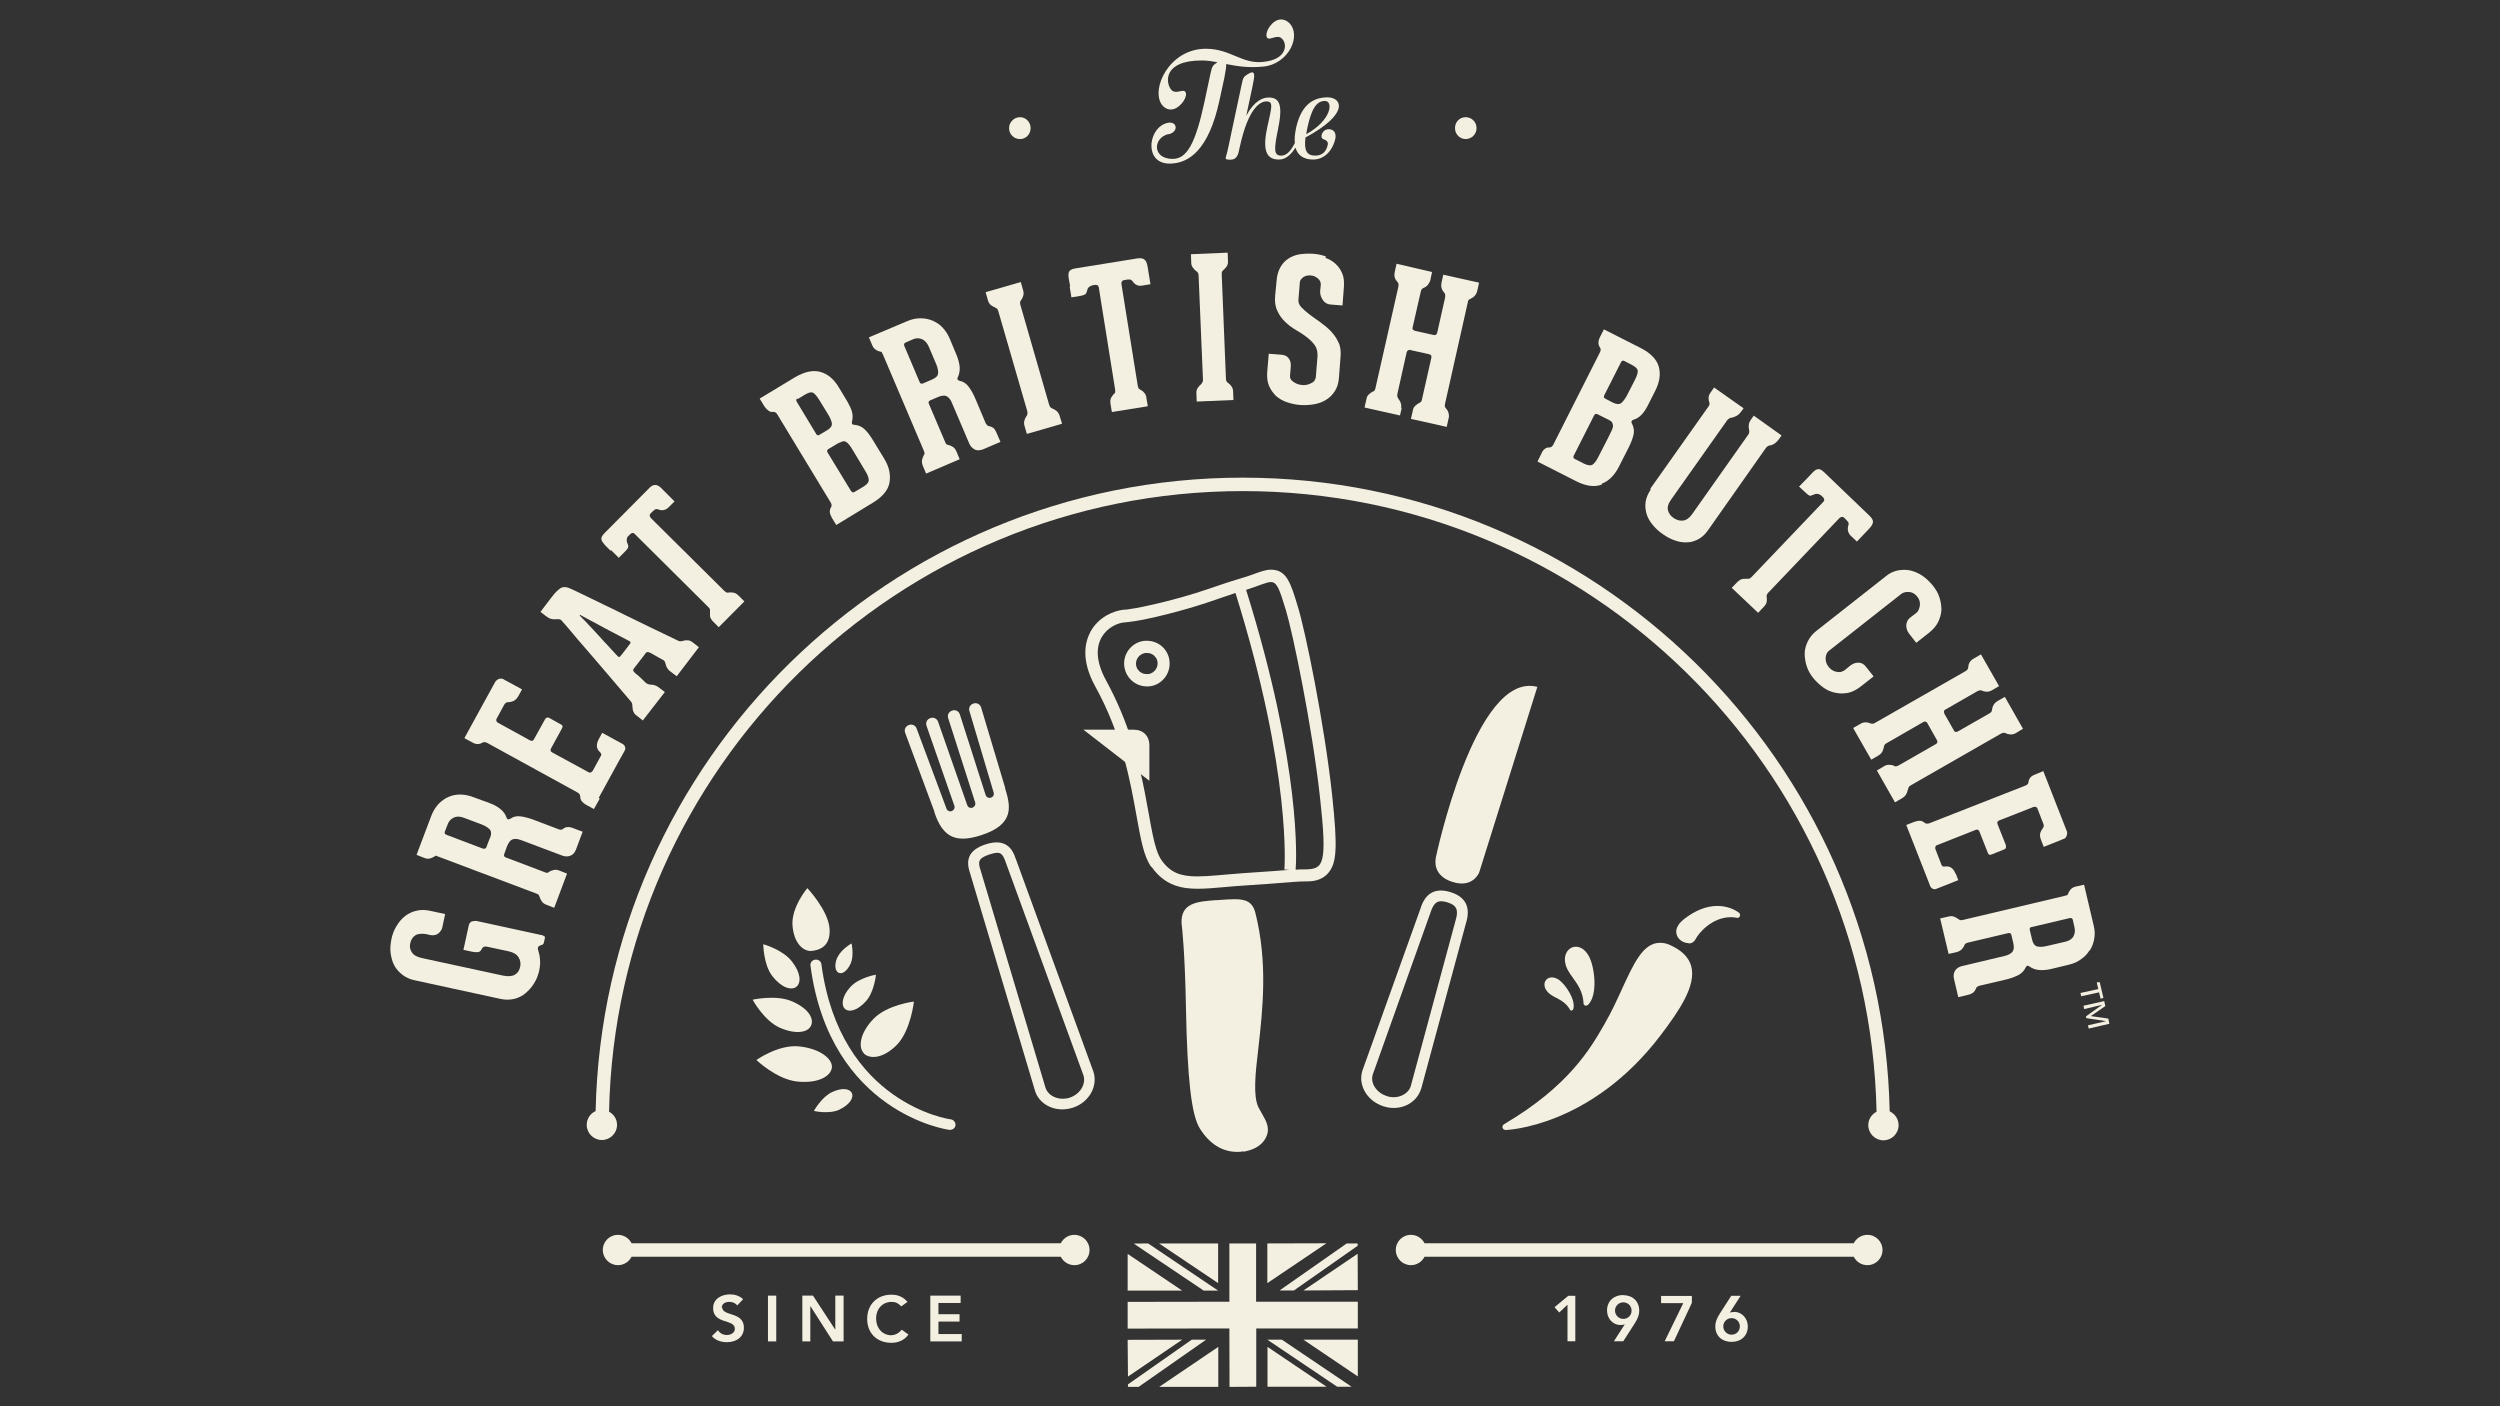 <svg id="a" xmlns="http://www.w3.org/2000/svg" width="160" height="90" viewBox="0 0 160 90"><rect x="0" y="0" width="160" height="90" fill="#333333" stroke="none"/><rect width="160" height="90" fill="none"/><path d="M72.55 46.7h-3.21l4.22 3.27v-2.26c0-.62-.4-1.01-1.01-1.01" fill="#f4f0e1"/><g><path d="M34.77 59.87l-4.23-.92c-.11-.02-.23-.01-.34.02-.11.05-.17.13-.2.26l-.34 1.56.46.1c.23.05.39.06.5.04.1-.02.17-.1.22-.21.06-.12.17-.17.34-.13l1.36.29c.32.07.54.2.65.39.11.18.15.39.1.61-.05.23-.16.4-.34.5-.17.11-.43.12-.75.06l-5.18-1.12c-.32-.07-.54-.18-.66-.37-.12-.17-.16-.38-.1-.6.05-.23.17-.4.34-.5.18-.1.44-.12.76-.05l.15.04c.24.05.43.0.56-.11.13-.12.22-.26.24-.39l.18-.84-.97-.21c-.32-.07-.6-.07-.88.0-.27.06-.51.18-.73.35-.21.17-.39.38-.54.64-.15.24-.26.53-.32.83s-.09.6-.05.89.11.55.23.78.31.44.53.61.49.29.79.35l5.48 1.19c.31.07.6.06.88.0.28-.07.53-.2.73-.37s.39-.38.55-.64c.15-.24.26-.53.32-.81.05-.24.07-.48.05-.68-.01-.21-.05-.4-.11-.59-.02-.07-.04-.15-.02-.21s.1-.12.26-.16c.02.0.04-.01.06-.04s.05-.05.05-.07l.07-.31c.02-.09-.01-.15-.11-.16" fill="#f4f0e1"/><path d="M31.35 53.64l-.23.6s-.04.06-.07.07-.09.01-.15.0l-2.32-.88c-.11-.04-.15-.11-.11-.21l.18-.46c.07-.2.2-.34.38-.43s.39-.09.64.0l1.17.44c.23.09.4.2.51.32.1.12.11.31.01.55m4.93-.71c-.1.02-.17.05-.23.1-.04.04-.09.05-.12.07-.05.01-.11.0-.17-.02l-1.61-.61c-.29-.11-.56-.18-.82-.22s-.49.01-.68.15c-.12.07-.2.05-.24-.07-.07-.21-.2-.39-.38-.54s-.39-.27-.65-.37l-1.09-.4c-.29-.11-.57-.17-.84-.17s-.54.05-.77.16c-.23.1-.45.26-.64.46-.18.21-.34.45-.45.75l-.94 2.49.5.2c.16.06.29.06.4.02s.21-.09.27-.13c.04-.04.06-.05.11-.02.04.01.09.04.16.06l6.26 2.36c.07.02.12.06.13.1.02.04.04.07.05.11.02.09.07.17.13.27s.16.17.29.22l.51.2.82-2.19-.51-.2c-.13-.05-.26-.06-.37-.02-.11.02-.21.07-.27.11-.04.04-.07.05-.11.06-.04.0-.1.0-.17-.04l-2.48-.94c-.11-.04-.15-.11-.11-.22l.18-.5c.1-.24.21-.39.35-.44.15-.05.33-.04.56.05l2.63.99c.17.06.34.07.5.01.16-.05.28-.18.37-.39l.43-1.15-.64-.24c-.13-.05-.24-.07-.34-.05" fill="#f4f0e1"/><path d="M38.32 51.06l1.27-2.32.38-.68c.05-.09.06-.16.04-.24s-.07-.15-.15-.2l-1.32-.72-.21.39c-.1.17-.13.33-.13.46s.07.27.21.4c.07.07.1.15.05.22l-.53.97s-.05.06-.1.09-.1.01-.15.0l-2.35-1.28c-.1-.06-.12-.13-.07-.24l.71-1.3c.06-.11.04-.2-.06-.24l-.77-.43s-.11-.04-.16.0c-.05.02-.09.06-.1.1l-.71 1.28c-.06.1-.13.12-.24.07l-2.09-1.15s-.06-.05-.07-.1c-.02-.05-.01-.09.0-.12l.5-.92c.07-.11.15-.17.26-.16.09.0.2-.02.32-.07s.22-.15.32-.31l.24-.44-1.25-.68s-.13-.02-.24.01c-.1.05-.17.11-.22.18l-1.98 3.61.48.26c.15.09.27.12.37.12s.18-.02.26-.07c.11-.07.22-.07.34-.01l5.81 3.19s.1.06.12.12c.02.06.04.1.04.15.0.1.02.18.09.27s.17.18.34.27l.44.24.37-.66-.04-.05z" fill="#f4f0e1"/><path d="M37.12 39.34s.05.04.15.09c.09.05.22.12.37.2s.32.17.51.27c.18.1.38.21.57.31l1.56.82c.09.04.1.11.02.2l-.28.37-.26.33c-.05.07-.1.11-.12.12-.02.0-.06.0-.1-.05-.02-.01-.1-.1-.22-.23-.13-.13-.28-.31-.46-.5s-.38-.4-.57-.62c-.21-.22-.39-.43-.57-.61-.17-.2-.32-.34-.44-.46-.11-.12-.17-.18-.18-.18h.01v-.02zm-1.83.27c.09.02.17.04.24.02h.2c.06.0.11.0.17.05l.05.04s.07.09.21.24c.13.16.31.35.51.6s.45.53.71.83c.27.32.54.62.81.94l2.21 2.59c.05.07.07.13.07.21s.01.15.02.22c0 .07.02.15.06.22.04.09.1.16.2.23l.39.31 1.41-1.82-.37-.28c-.11-.09-.2-.13-.27-.15s-.13-.04-.2-.04-.11.0-.17-.02c-.05.0-.12-.04-.2-.09-.11-.11-.22-.22-.32-.31-.09-.09-.17-.16-.26-.23-.09-.07-.15-.12-.17-.16-.06-.05-.07-.1-.07-.13s.04-.09.09-.15l.65-.84.06-.09s.07-.07.12-.07.12.02.2.06.18.1.32.18c.13.07.29.17.5.28.06.04.1.1.11.15s.04.11.05.17.04.12.09.2c.04.07.11.15.23.23l.37.28 1.42-1.86-.4-.31c-.11-.09-.22-.13-.34-.13-.11.0-.21.0-.28.04-.05.01-.1.02-.15.02s-.11.0-.17-.04c-1.26-.61-2.4-1.15-3.39-1.64-.42-.21-.84-.42-1.25-.61-.42-.2-.78-.38-1.11-.54s-.6-.29-.81-.39-.34-.16-.37-.17c-.15-.06-.28-.09-.39-.07-.11.0-.23.07-.37.2-.13.11-.28.28-.45.51-.17.22-.39.51-.66.87l.35.27c.13.1.24.16.34.18" fill="#f4f0e1"/><path d="M39.11 35.21l.49.49.4-.4c.15-.15.22-.26.21-.33.0-.07-.04-.17-.09-.29-.02-.07-.01-.15.0-.22.02-.07.05-.12.07-.13l.16-.16s.07-.05.12-.06c.05.0.1.0.15.06l4.72 4.69s.1.11.1.15v.43c.02.11.09.22.18.32l.38.38 1.64-1.65-.38-.38c-.1-.1-.21-.16-.32-.18s-.21-.02-.29-.01c-.05.01-.09.02-.13.0-.04.0-.09-.04-.16-.1l-4.71-4.67s-.07-.1-.07-.15.01-.1.05-.13l.17-.17s.07-.06.12-.09c.05-.04.13-.04.22.0.24.09.46.04.64-.13l.39-.39-.44-.44-.39-.39c-.15-.16-.29-.23-.42-.22-.12.0-.26.07-.39.22l-2.84 2.86c-.16.16-.22.29-.2.4s.11.23.24.38l.34.34h.02z" fill="#f4f0e1"/><path d="M51.05 25.54l.48-.29c.22-.13.39-.17.5-.12.11.06.24.21.4.46l.55.9c.15.24.24.45.26.61.02.16-.09.31-.31.44l-.49.29c-.07.05-.15.04-.2-.05l-1.25-2.07c-.05-.09-.04-.16.04-.21m2.69 2.84c.11-.06.21-.1.29-.1s.15.04.22.1c.06.06.13.13.2.23s.13.22.21.34l.73 1.22c.16.26.23.45.23.59.0.15-.11.28-.33.42l-.59.35c-.09.05-.16.02-.23-.09l-1.48-2.43c-.06-.1-.04-.18.06-.24l.67-.4h.01zm-4.53-2.05c.1.06.18.09.28.07.11-.01.2.04.27.15l3.43 5.66c.07.12.07.23.0.33-.05.09-.07.17-.06.27.0.1.05.22.13.37l.28.46 2.35-1.43c.62-.38.98-.81 1.06-1.3s-.02-1-.35-1.53l-.75-1.23c-.16-.26-.33-.48-.5-.64-.18-.17-.39-.26-.64-.28-.07.0-.13-.02-.16-.06-.02-.05-.02-.1.0-.16.05-.2.05-.4.0-.6s-.16-.42-.28-.64l-.56-.93c-.32-.54-.72-.87-1.19-1-.48-.13-1.01-.01-1.63.35l-2.25 1.36.26.43c.1.16.2.27.28.32" fill="#f4f0e1"/><path d="M57.96 21.92l.46-.2c.2-.09.38-.09.57-.02.18.07.33.22.44.46l.49 1.15c.1.23.13.43.12.59-.02.16-.15.29-.39.39l-.6.26s-.06.01-.1.0c-.04.0-.07-.05-.1-.11l-.97-2.29c-.05-.11-.02-.18.07-.22m-1.87.48c.11.05.21.09.28.1.05.0.07.01.09.06.01.04.04.09.07.15l2.62 6.16c.02.07.04.12.02.17.0.04-.02.07-.05.11-.04.07-.07.16-.1.28-.02.11.0.23.05.37l.21.5 2.15-.92-.21-.5c-.06-.13-.13-.23-.23-.29s-.18-.1-.27-.12c-.05.0-.09-.02-.12-.04-.04-.02-.07-.07-.1-.15l-1.04-2.44c-.05-.11-.02-.18.09-.23l.49-.21c.24-.1.43-.12.56-.05s.26.22.34.44l1.1 2.58c.07.17.18.29.34.38s.33.07.54.0l1.12-.48-.27-.62c-.06-.13-.12-.23-.2-.28-.07-.05-.16-.09-.23-.1-.05.0-.1-.02-.13-.05s-.07-.07-.11-.13l-.67-1.59c-.12-.28-.26-.54-.42-.75-.15-.21-.34-.34-.59-.39-.13-.04-.17-.11-.11-.23.1-.2.13-.42.12-.65-.02-.23-.09-.48-.18-.72l-.45-1.08c-.12-.28-.28-.53-.46-.72-.18-.2-.4-.34-.65-.45-.24-.1-.49-.15-.77-.15s-.56.06-.84.18l-2.46 1.04.21.5c.06.16.16.26.27.31" fill="#f4f0e1"/><path d="M63.43 19.53c.09.07.17.12.26.15.04.02.09.05.11.07.04.02.06.09.09.16l1.86 6.42v.02c.01.06.01.12.0.16.0.04-.02.07-.05.12-.05.06-.1.15-.13.26-.04.11-.04.23.0.37l.15.51 2.25-.65-.15-.5c-.04-.13-.11-.24-.2-.32-.09-.07-.18-.12-.26-.15-.05-.02-.09-.05-.12-.07-.02-.02-.06-.09-.09-.16L65.3 19.5c-.02-.09-.02-.13-.01-.17.0-.04.04-.09.06-.12.05-.06.1-.15.13-.26.04-.11.04-.23.0-.37l-.15-.53-2.25.65.15.53c.04.13.11.24.2.31" fill="#f4f0e1"/><path d="M68.46 18.35l.11.68.56-.09c.21-.04.33-.09.37-.15s.07-.16.1-.28c.02-.07.07-.12.13-.17l.15-.07.22-.04s.09.0.13.02.07.07.09.13l1.05 6.56c.01.09.0.15.0.18-.02.04-.04.07-.09.1-.06.06-.11.15-.17.24-.05.1-.06.22-.04.37l.09.54 2.3-.37-.09-.54c-.02-.15-.07-.26-.15-.33-.07-.09-.15-.15-.22-.18-.05-.02-.09-.05-.11-.07s-.05-.09-.07-.17l-1.05-6.54c0-.06.0-.12.04-.17s.07-.07.12-.07l.23-.04h.16c.06.0.12.05.17.12.15.21.34.31.59.27l.55-.09-.1-.61-.09-.55c-.04-.21-.1-.35-.21-.43-.1-.07-.24-.09-.45-.06l-3.97.64c-.22.04-.34.11-.39.21-.05.11-.05.26-.02.44l.09.49h-.02z" fill="#f4f0e1"/><path d="M76.86 24.6c-.06.05-.13.12-.2.22s-.1.21-.09.35l.02.53 2.35-.1-.02-.53c0-.15-.05-.26-.11-.35-.07-.09-.13-.16-.21-.21-.04-.04-.07-.06-.1-.1-.02-.04-.04-.1-.04-.17l-.27-6.67c0-.09.0-.15.02-.18.02-.04.05-.07.09-.11.06-.05.13-.12.2-.22s.1-.22.09-.35l-.02-.54-2.35.1.02.54c0 .15.05.26.12.34.07.09.13.16.21.21.04.02.07.06.1.1.02.04.04.1.04.17l.28 6.67v.02c0 .06-.01.12-.04.15-.01.04-.05.07-.07.11" fill="#f4f0e1"/><path d="M84.87 16.42c-.26-.1-.54-.16-.86-.18-.31-.02-.6.0-.87.04-.27.05-.5.15-.71.29-.21.13-.37.33-.5.56-.12.23-.21.51-.23.86l-.09.93c-.04.39.01.72.15.99.12.27.29.5.5.7s.44.37.68.51.48.29.68.45c.21.16.39.33.53.53s.18.43.17.71l-.11 1.36s-.04.12-.07.18c-.05.06-.11.12-.2.16-.09.05-.17.09-.28.11-.1.02-.21.04-.32.02-.22-.01-.4-.09-.56-.2s-.23-.23-.22-.37l.05-.62c.01-.2-.02-.37-.13-.51-.1-.15-.27-.23-.5-.24l-.78-.06-.1 1.2c-.02.32.01.6.12.86.1.24.26.45.44.64.2.17.43.31.7.4s.56.16.87.18c.32.02.61.0.89-.05s.54-.15.76-.29c.22-.13.4-.32.55-.55.15-.23.23-.5.26-.82l.11-1.45c.02-.33-.02-.64-.16-.89-.12-.26-.29-.49-.49-.7-.21-.21-.43-.39-.68-.57-.24-.17-.48-.33-.68-.49s-.38-.31-.51-.45-.2-.31-.18-.48l.09-1.11c0-.12.09-.23.22-.33.13-.09.29-.13.46-.11.17.0.32.07.46.18.15.11.21.26.2.43l-.04.39c-.01.21.05.39.17.57s.29.28.51.29l.75.06.09-1.19c.02-.32.0-.6-.1-.84s-.23-.45-.42-.62c-.18-.17-.4-.31-.67-.4" fill="#f4f0e1"/><path d="M89.66 26.14c.04-.13.02-.26-.02-.37-.05-.11-.1-.2-.15-.26-.02-.05-.05-.09-.06-.12.0-.04-.01-.1.0-.17l.6-2.69s.04-.09.09-.11.09-.04.13-.02l1.21.27c.12.02.17.1.15.21L91 25.59c-.01.06-.04.11-.06.13s-.06.05-.11.07c-.07.04-.16.09-.24.17-.09.07-.15.18-.17.32l-.12.53 2.29.51.12-.54c.04-.13.02-.26-.01-.37s-.09-.2-.15-.26c-.04-.04-.06-.09-.07-.12-.02-.04-.01-.1.0-.18l1.47-6.55v-.04s.06-.09.09-.1c.04-.01.06-.04.1-.05.22-.11.35-.27.4-.48h0l.12-.54-2.29-.51-.12.54c-.04.23.02.44.18.61.04.04.06.09.06.12.01.04.0.1.0.18l-.51 2.27s-.04.09-.07.12c-.04.02-.09.04-.15.02l-1.22-.27s-.07-.04-.11-.07c-.04-.04-.04-.09-.02-.16l.53-2.32c.02-.06.05-.11.07-.13s.06-.05.11-.07c.1-.04.2-.1.27-.2s.12-.18.15-.28h0l.11-.53h0l-2.27-.53-.12.54c-.05.24.0.44.17.61.04.05.06.09.07.12.01.04.0.1.0.18l-1.47 6.51c-.01.07-.04.12-.06.15-.02.04-.06.06-.11.07-.07.04-.16.09-.24.17-.09.07-.15.18-.17.32l-.12.53 2.27.51.12-.53-.02.04z" fill="#f4f0e1"/><path d="M100.74 29.12l1.28-2.53c.05-.11.13-.13.24-.07l.7.35c.12.06.2.12.23.2s.05.16.04.24c-.01.09-.05.18-.1.28-.06.11-.11.22-.18.37l-.65 1.27c-.13.26-.26.43-.38.51-.12.07-.29.05-.53-.06l-.61-.31c-.09-.05-.11-.12-.05-.24m1.93-3.81 1.09-2.15c.05-.09.11-.11.2-.07l.5.26c.23.12.35.24.37.37.0.12-.05.32-.18.57l-.48.94c-.13.26-.27.44-.39.55-.13.1-.31.09-.54-.02l-.5-.26c-.09-.05-.1-.11-.06-.18m-.16 5.63c.46-.18.83-.55 1.11-1.11l.65-1.28c.13-.27.23-.53.28-.77s.01-.46-.1-.68c-.04-.06-.05-.12-.02-.17.02-.05.06-.07.12-.09.2-.06.37-.17.51-.32.15-.16.27-.34.39-.57l.49-.97c.28-.56.35-1.06.22-1.54-.13-.46-.53-.87-1.16-1.19l-2.35-1.19-.23.45c-.09.16-.12.31-.12.42s.04.2.09.28c.07.09.07.18.01.31l-2.99 5.92c-.06.12-.15.18-.28.18-.1.0-.18.02-.26.09-.09.06-.16.16-.23.32l-.24.49 2.46 1.25c.65.33 1.2.4 1.66.22" fill="#f4f0e1"/><path d="M105.65 31.33c-.18.26-.29.53-.33.79s-.01.53.06.77c.07.24.21.48.39.7s.4.43.66.6c.26.18.51.32.77.4.27.1.53.13.78.12.26.0.5-.09.73-.21.23-.13.44-.32.62-.59l3.7-5.26s.1-.1.13-.11.07-.02.13-.04c.09.0.17-.04.28-.11.1-.07.2-.17.28-.28l.17-.24-1.78-1.27-.16.23c-.1.13-.15.26-.16.38-.01.12.0.22.02.29.01.05.02.11.01.16.0.05-.02.11-.07.17l-3.58 5.07c-.18.26-.38.39-.59.42-.21.02-.4-.04-.59-.16-.2-.13-.32-.31-.37-.5s.01-.43.21-.7l3.59-5.08s.1-.09.13-.11c.04-.01.09-.02.12-.04.09.0.18-.04.31-.1s.22-.15.31-.27l.17-.23-1.89-1.33-.2.29c-.1.12-.15.26-.15.37s.01.21.05.28c0 .04.01.09.01.12.0.05-.02.1-.07.16l-3.7 5.23-.02.06z" fill="#f4f0e1"/><path d="M115.88 31.71c.07.0.17-.04.29-.09.07-.02.15-.02.21.0.07.02.12.05.15.07l.16.15s.05.07.06.12c0 .05.0.1-.05.15l-4.6 4.82s-.11.1-.15.11h-.13c-.09.0-.18.0-.29.01-.11.02-.22.09-.32.18l-.38.39 1.69 1.6.37-.39c.1-.11.16-.21.18-.32.01-.11.01-.21.0-.29-.01-.05-.01-.09.0-.12.0-.04.04-.1.09-.16l4.57-4.79s.1-.07.16-.07c.05.0.1.01.13.05l.17.17s.06.07.1.12c.02.05.04.12.0.22-.07.24-.02.46.15.64l.4.38.43-.45.38-.4c.15-.16.22-.31.22-.42.0-.12-.09-.26-.23-.39l-2.91-2.79c-.16-.15-.29-.21-.4-.18-.11.02-.23.11-.37.26l-.33.35-.49.5.42.39c.16.15.27.22.34.21" fill="#f4f0e1"/><path d="M115.7 41.04c-.12.26-.2.51-.2.78s.04.54.13.82.24.54.44.78.42.44.65.6.49.27.76.32c.27.06.53.05.81.0.27-.06.53-.2.78-.39l.84-.66-.49-.62c-.13-.17-.29-.26-.48-.26s-.34.06-.5.17l-.39.32s-.13.07-.21.1c-.09.02-.17.02-.27.0-.1-.01-.2-.05-.29-.1-.09-.05-.17-.12-.24-.21-.15-.18-.21-.38-.2-.59.02-.21.09-.35.2-.44l4.63-3.64c.12-.1.29-.15.5-.13.21.0.38.11.53.29s.2.38.17.59c-.04.21-.11.37-.23.46l-.38.29c-.16.12-.24.28-.26.48.0.2.05.38.18.55l.46.59.84-.66c.24-.2.44-.42.56-.67s.2-.51.21-.78c0-.27-.04-.54-.13-.81s-.24-.53-.44-.77-.42-.45-.66-.61-.5-.27-.76-.33c-.27-.06-.54-.05-.81.0-.27.06-.54.18-.78.39l-4.4 3.46c-.26.2-.44.42-.56.67" fill="#f4f0e1"/><path d="M122.12 50.51s.01-.1.04-.13c.01-.04.06-.07.13-.12l5.83-3.34h.04s.09-.04.12-.02c.04.0.07.02.11.04.23.09.44.09.62-.02h0l.46-.28-1.16-2.04-.49.28c-.2.13-.31.32-.33.54.0.05-.02.1-.04.13-.02.04-.06.07-.13.11l-2.03 1.16s-.1.04-.13.02c-.05.0-.09-.04-.11-.09l-.62-1.09s-.02-.09-.02-.13.04-.1.1-.12l2.07-1.19s.11-.04.15-.04.07.0.12.02c.1.05.21.07.32.07.12.0.22-.04.31-.09h0l.46-.27h0l-1.16-2.03-.48.28c-.21.12-.32.31-.33.54.0.05-.02.1-.04.13-.02.04-.06.07-.13.12l-5.79 3.31c-.06.04-.12.06-.16.06s-.09.0-.13-.02c-.09-.04-.17-.06-.29-.07-.11.0-.23.01-.35.09l-.48.27 1.16 2.03.46-.27c.12-.07.21-.16.26-.27s.07-.2.09-.28c0-.05.02-.09.04-.12.02-.04.06-.07.12-.11l2.38-1.37s.09-.04.13-.01c.05.01.09.05.11.09l.61 1.08c.06.11.04.2-.06.26L121.49 49s-.11.05-.15.05-.09-.01-.13-.04c-.07-.04-.17-.06-.28-.06-.11-.01-.23.01-.35.09l-.46.27 1.16 2.04.46-.27c.12-.07.21-.16.26-.26.05-.1.09-.2.1-.28" fill="#f4f0e1"/><path d="M125.17 55.95c-.07-.18-.16-.32-.27-.4-.11-.09-.26-.12-.44-.09-.11.01-.17-.02-.2-.1l-.4-1.03s-.01-.09.0-.13.05-.09.11-.11l2.48-.98c.11-.04.18.0.23.1l.54 1.37c.05.12.12.16.23.11l.82-.33c.06-.02.1-.06.11-.11v-.15l-.54-1.36c-.04-.11.0-.18.1-.23l2.22-.87s.09-.01.13.0.07.05.1.09l.38.98c.05.12.04.22-.04.31-.05.07-.11.16-.15.29-.04.12-.02.27.04.43l.18.46 1.32-.53c.06-.02.11-.09.15-.2s.04-.21.0-.29l-1.5-3.83-.5.21c-.16.06-.27.12-.33.21-.06.07-.1.16-.11.24.0.13-.07.22-.21.27l-6.17 2.42s-.11.02-.17.01c-.06-.01-.1-.04-.13-.07-.07-.06-.16-.1-.27-.11-.11.0-.24.02-.42.09l-.46.18.28.71.97 2.47.28.72c.04.09.09.15.17.18.07.04.16.04.24.0l1.39-.55-.16-.42v.02z" fill="#f4f0e1"/><path d="M132.71 59.92c-.1.17-.27.29-.53.35l-1.21.28c-.24.06-.45.06-.6.02-.16-.05-.27-.2-.32-.45l-.15-.62s0-.06.01-.1.06-.06.12-.07l2.42-.57c.11-.02.18.0.21.11l.11.49c.05.21.02.39-.07.57m1.06.88c.13-.22.23-.46.27-.73.05-.28.04-.56-.04-.87l-.61-2.59-.53.12c-.16.04-.28.11-.35.21s-.12.18-.15.26c0 .05-.04.07-.07.09-.05.0-.1.02-.16.04l-6.51 1.54c-.07.01-.13.02-.17.0-.04-.01-.07-.04-.11-.06-.06-.05-.15-.1-.26-.15-.11-.04-.23-.05-.37-.01l-.53.12.54 2.27.53-.12c.13-.04.24-.1.32-.18.07-.09.13-.17.16-.24.01-.05.04-.09.06-.11.02-.02.09-.05.16-.07l2.58-.61c.12-.02.18.01.21.12l.12.51c.06.26.04.44-.05.56-.1.12-.26.21-.5.27l-2.73.65c-.18.04-.33.13-.43.27s-.13.31-.09.53l.28 1.19.66-.16c.15-.04.24-.09.31-.15.07-.06.11-.13.15-.21.01-.05.04-.09.06-.12.04-.04.09-.06.16-.09l1.67-.39c.31-.07.57-.17.81-.28.23-.12.39-.28.49-.5.06-.12.13-.15.24-.07.18.13.38.21.62.23.23.02.48.0.75-.06l1.12-.27c.31-.07.57-.18.79-.34.22-.15.42-.34.55-.56" fill="#f4f0e1"/><path d="M83.66 8.23c.26-1.22.57-1.77 1.14-1.77.53.0.45 1.21-1.2 2.13.01-.11.04-.22.06-.35M82 9.96c-.48.0-.48-.38-.2-1.72v-.02c.35-1.65.0-1.98-.61-1.98-.37.0-.93.22-1.43 1.17l.4-1.88c.15-.71.22-1.11-.31-.78-.26.17-.29.21-.38.64l-.87 4.09c-.12.6-.27.71-.02.73.34.04.62-.01.72-.6.0-.02.02-.1.04-.18.0.0.0-.02.01-.04.53-2.44 1.28-2.9 1.7-2.9.48.0.33.38.04 1.72v.02c-.35 1.64.13 1.98.76 1.98.32.0.68-.16 1.06-.76.16.55.6.76 1.12.76.83.0 1.3-.71 1.43-1.33.06-.27-.02-.61-.42-.61-.44.0-.6.56-.34.64.21.06.31.2.28.34-.1.49-.39.71-.81.71-.55.0-.72-.35-.62-1.16 2.87-1.55 2.31-2.57 1.42-2.57-1.16.0-1.76.75-2.03 2-.07.37-.1.66-.07.92-.32.65-.62.81-.87.81" fill="#f4f0e1"/><path d="M74.8 8.59c.71-.16.53-1.01-.28-.66-1.06.45-1.26 2.54.33 2.54 1.26.0 2.51-.9 3.19-4.02l.32-1.48c.07-.37.12-.66.12-.87.67.13 1.41.26 2.38.16 1.63-.17 2.46-2 1.64-2.8-.26-.24-.67-.35-1.08.05-.46.46-.5 1.09-.07.94.4-.12.55-.13.71.04.35.35.29 1.32-1.2 1.47-1.37.16-2.1-.84-3.69-.84-2.35.0-3.56 2.62-2.79 3.61.23.28.64.43 1.08.06.51-.43.6-1.05.18-.97-.42.1-.55.07-.7-.1-.32-.4-.55-1.85 1.98-1.85.34.0.66.05 1 .11-.31.2-.35.26-.46.78l-.37 1.74c-.59 2.75-1.15 3.67-2.04 3.67-1.33.0-1.26-1.36-.27-1.59" fill="#f4f0e1"/><path d="M93.8 8.9c.38.0.7-.31.7-.7s-.31-.7-.7-.7-.68.31-.68.7.31.7.68.7" fill="#f4f0e1"/><path d="M65.28 8.9c.38.0.68-.31.68-.7s-.31-.7-.68-.7-.7.31-.7.7.31.7.7.7" fill="#f4f0e1"/><path d="M120.94 71.13c-.48-22.44-18.86-40.56-41.41-40.56S38.6 48.68 38.12 71.11c-.34.15-.57.49-.57.88.0.54.44.97.97.97s.97-.43.97-.97c0-.37-.21-.68-.51-.84.45-21.98 18.47-39.72 40.56-39.72s40.09 17.74 40.56 39.72c-.31.16-.53.48-.53.86.0.54.44.97.97.97s.97-.43.97-.97c0-.39-.23-.72-.56-.88" fill="#f4f0e1"/><path d="M71.97 39.84s.09-.01.13-.02l.18-.02c.44-.05 1.14-.17 2.41-.49 2.18-.55 3.36-1.03 4.38-1.36 3.61 11.55 3.14 17.64 3.13 17.7l.34.02c-.56.04-1.37.11-2.93.21-1.25.09-2.21.21-2.98.21-1.04.0-1.72-.22-2.3-1.05-.99-1.43-.65-6.2-3.54-11.49-1.38-2.52.24-3.64 1.19-3.72m9.35-2.58c.4.0.55.43.97 1.81.44 1.45 1.67 7.37 2.18 11.97.48 4.33.21 4.58-.9 4.61-.22.0-.43.0-.66.02.05-.56.38-6.55-3.17-17.91.83-.26 1.3-.5 1.59-.5m-7.63 18.24c.86 1.22 1.97 1.39 2.95 1.39.51.0 1.09-.05 1.76-.11.39-.04.81-.07 1.27-.1 1.12-.07 1.86-.13 2.38-.17.75-.06 1.08-.09 1.5-.09.34.0.98-.01 1.43-.53.56-.64.61-1.65.26-4.96-.5-4.63-1.72-10.55-2.2-12.1-.46-1.53-.72-2.36-1.72-2.36-.32.0-.62.11-1.04.26-.27.1-.61.22-1.04.34-.42.12-.82.26-1.3.42-.84.29-1.88.65-3.45 1.04-.98.24-1.74.4-2.32.48l-.18.02h-.09c-.67.07-1.63.48-2.14 1.43-.35.67-.6 1.81.31 3.47 1.74 3.15 2.26 6.14 2.65 8.31.27 1.48.45 2.55.93 3.24" fill="#f4f0e1"/><path d="M73.49 43.14h-.1s-.06.0-.1-.01c-.04.0-.07.0-.11-.02-.05-.01-.1-.04-.13-.06-.02-.01-.06-.02-.09-.05-.05-.04-.07-.07-.11-.12-.01-.02-.04-.04-.05-.06-.05-.07-.07-.16-.09-.24-.06-.38.21-.73.59-.79h.11s.06.01.1.01.07.0.1.02c.05.01.1.04.13.06.02.01.06.02.09.05.05.04.07.07.11.12.01.02.04.04.05.06.05.07.07.16.09.24.06.38-.21.73-.57.79m1.33-.9c-.11-.72-.72-1.23-1.44-1.23-.07.0-.15.0-.22.01-.79.12-1.34.87-1.22 1.66.11.72.72 1.25 1.44 1.25.07.0.15.0.22-.01.79-.12 1.34-.87 1.22-1.66" fill="#f4f0e1"/><path d="M79.57 73.71c.1-.01.18-.04.28-.06.9-.23 1.17-.77 1.26-1.08.13-.48-.11-.88-.33-1.27-.07-.13-.16-.28-.24-.43-.35-.73-.2-2.16.0-3.83.27-2.42.61-5.44-.2-8.63-.18-.71-.64-.86-1.32-.86-.28.0-.65.02-1.12.06h-.09c-1.16.09-2.25.16-2.19 1.48.04.31.22 1.99.28 5.39.09 4.58.35 6.91.9 7.76.61.97 1.43 1.48 2.37 1.48.13.0.26.0.4-.04" fill="#f4f0e1"/><path d="M52.16 61.42c-.18.02-.32.2-.29.38 1.25 9.44 8.81 10.51 8.89 10.51h.05c.17.0.32-.12.34-.29.02-.18-.11-.35-.29-.38-.07.0-7.11-1-8.29-9.93-.02-.18-.2-.32-.38-.29" fill="#f4f0e1"/><path d="M53.24 68.33c.06-.56-.76-1.22-2.09-1.36s-2.74.87-2.74.87 1.3 1.25 2.63 1.38 2.14-.34 2.2-.9" fill="#f4f0e1"/><path d="M49.92 65.78c1.04.45 1.81.29 1.99-.15.2-.44-.17-1.09-1.21-1.54-1.03-.45-2.53-.11-2.53-.11s.71 1.34 1.75 1.8" fill="#f4f0e1"/><path d="M48.85 60.42s0 1.28.57 2.04c.59.76 1.22.94 1.54.7s.31-.88-.28-1.63c-.59-.76-1.83-1.1-1.83-1.1" fill="#f4f0e1"/><path d="M50.72 59.23c.09 1.17.71 1.66 1.2 1.63.5-.04 1.26-.27 1.17-1.44s-1.42-2.58-1.42-2.58-1.04 1.22-.95 2.4" fill="#f4f0e1"/><path d="M54.08 64.57c.26.23.78.12 1.33-.48.55-.6.65-1.71.65-1.71s-1.08.18-1.63.78c-.55.6-.61 1.17-.35 1.41" fill="#f4f0e1"/><path d="M53.73 71.01c.67-.32.92-.77.79-1.05s-.61-.38-1.28-.06-1.15 1.2-1.15 1.2.97.23 1.65-.09" fill="#f4f0e1"/><path d="M53.59 61.26c-.22.53-.13.9.09 1 .22.1.54-.1.77-.61.22-.53.05-1.27.05-1.27s-.67.37-.89.88" fill="#f4f0e1"/><path d="M55.28 67.42c.39.37 1.23.35 2.13-.56.88-.92 1.08-2.76 1.08-2.76s-1.71.2-2.59 1.11c-.88.92-.99 1.83-.6 2.21" fill="#f4f0e1"/><path d="M96.16 72.16c.02.1.11.16.21.16h0s5.44-.16 9.93-6.09c1.16-1.54 2.27-3.14 1.94-4.39-.16-.59-.64-1.05-1.41-1.38-.2-.09-.4-.12-.59-.12-1.08.0-1.67 1.3-2.43 2.95-.33.72-.67 1.47-1.09 2.19l-.06.11c-.9 1.56-2.27 3.92-6.4 6.36-.09.05-.12.15-.1.24" fill="#f4f0e1"/><path d="M108.07 60.38h0c.21.0.35-.1.44-.26.18-.38 1.05-1.42 2.26-1.42.13.0.27.01.4.04.07.01.15-.02.18-.1s.01-.16-.04-.21c-.02-.02-.54-.45-1.39-.45-.7.0-1.42.28-2.14.84-.56.44-.54.83-.46 1.03.11.33.46.51.75.51" fill="#f4f0e1"/><path d="M101.34 64.21c0 .06.05.12.11.15h.06s.09-.01.12-.05c.66-.62.43-2.47.04-3.15-.29-.5-.64-.57-.82-.57-.2.0-.38.09-.5.24-.17.2-.23.48-.18.77.06.38.28.68.51 1 .31.43.62.88.67 1.6" fill="#f4f0e1"/><path d="M99.76 62.7c-.35-.23-.72-.18-.86.09-.1.18-.06.43.09.62.15.21.37.33.61.45.32.17.64.34.88.76.02.04.06.06.1.06h0s.09-.04.1-.07c.21-.57-.48-1.61-.92-1.91" fill="#f4f0e1"/><polygon points="83.42 82.59 86.9 82.57 86.89 80.24 83.42 82.59" fill="#f4f0e1"/><polygon points="81.11 79.58 81.11 82.12 84.89 79.57 81.11 79.58" fill="#f4f0e1"/><polygon points="77.96 79.58 74.18 79.58 77.96 82.12 77.96 79.58" fill="#f4f0e1"/><polygon points="83.42 85.74 86.9 88.09 86.9 85.74 83.42 85.74" fill="#f4f0e1"/><polygon points="72.17 80.25 72.17 82.6 75.66 82.6 72.17 80.25" fill="#f4f0e1"/><polygon points="72.17 85.75 72.19 88.1 75.66 85.74 72.17 85.75" fill="#f4f0e1"/><polygon points="74.19 88.76 77.97 88.76 77.97 86.2 74.19 88.76" fill="#f4f0e1"/><polygon points="81.12 88.75 84.9 88.75 81.12 86.2 81.12 88.75" fill="#f4f0e1"/><polygon points="78.68 79.58 78.68 83.31 72.17 83.32 72.17 85.03 78.68 85.02 78.69 88.76 80.4 88.75 80.4 85.02 86.9 85.02 86.9 83.31 80.39 83.31 80.39 79.58 78.68 79.58" fill="#f4f0e1"/><polygon points="72.56 79.59 77.04 82.6 77.96 82.6 73.48 79.58 72.56 79.59" fill="#f4f0e1"/><polygon points="81.11 85.74 85.58 88.75 86.5 88.75 82.04 85.74 81.11 85.74" fill="#f4f0e1"/><polygon points="81.89 82.59 82.81 82.59 86.89 79.73 86.89 79.58 86.19 79.58 81.89 82.59" fill="#f4f0e1"/><polygon points="76.27 85.74 72.19 88.6 72.19 88.76 72.87 88.76 77.19 85.74 76.27 85.74" fill="#f4f0e1"/><path d="M46.19 83.7c0-.27.24-.38.48-.38.21.0.4.07.51.23l.38-.4c-.23-.22-.54-.31-.84-.31-.54.0-1.08.28-1.08.88.0 1.05 1.39.68 1.39 1.32.0.27-.27.4-.51.4s-.45-.11-.57-.31l-.39.38c.24.28.6.39.97.39.57.0 1.08-.31 1.08-.93.0-1.04-1.39-.71-1.39-1.3" fill="#f4f0e1"/><rect x="49.15" y="82.92" width=".53" height="2.93" fill="#f4f0e1"/><polygon points="53.46 85.09 53.46 85.1 53.45 85.09 52.03 82.92 51.35 82.92 51.35 85.85 51.86 85.85 51.86 83.6 51.87 83.6 53.31 85.85 53.99 85.85 53.99 82.92 53.46 82.92 53.46 85.09" fill="#f4f0e1"/><path d="M57.07 85.46c-.6.0-1-.46-1-1.09.0-.59.4-1.05 1-1.05.21.0.4.06.61.29l.4-.29c-.29-.33-.62-.46-1.03-.46-.9.0-1.55.61-1.55 1.55s.65 1.53 1.55 1.53c.43.0.83-.16 1.09-.53l-.43-.31c-.2.24-.43.35-.66.35" fill="#f4f0e1"/><polygon points="60.06 84.58 61.41 84.58 61.41 84.11 60.06 84.11 60.06 83.39 61.48 83.39 61.48 82.92 59.54 82.92 59.54 85.85 61.55 85.85 61.55 85.38 60.06 85.38 60.06 84.58" fill="#f4f0e1"/><path d="M68.76 79.03c-.38.0-.71.22-.87.54H40.42c-.16-.32-.49-.54-.87-.54-.54.0-.97.43-.97.97s.44.97.97.97c.38.0.71-.22.87-.54h27.47c.16.32.49.54.87.54.54.0.97-.43.97-.97s-.44-.97-.97-.97" fill="#f4f0e1"/><path d="M119.51 79.03c-.38.0-.71.22-.87.54H91.17c-.16-.32-.49-.54-.87-.54-.54.0-.97.43-.97.97s.44.97.97.97c.38.0.71-.22.87-.54h27.47c.16.32.49.54.87.54.54.0.97-.43.97-.97s-.43-.97-.97-.97" fill="#f4f0e1"/><polygon points="99.49 83.66 99.79 84 100.32 83.5 100.32 85.84 100.82 85.84 100.82 82.93 100.37 82.93 99.49 83.66" fill="#f4f0e1"/><path d="M103.89 84.41c-.29.0-.53-.24-.53-.53s.23-.53.53-.53.53.23.53.53-.23.53-.53.53m0-1.53c-.6.0-1.04.39-1.04.99.0.5.35.93.87.93.1.0.21-.01.27-.05h0l-.7 1.09h.6l.75-1.17c.16-.26.27-.49.27-.79.0-.61-.43-.99-1.04-.99" fill="#f4f0e1"/><polygon points="106.31 83.4 107.73 83.4 106.54 85.84 107.13 85.84 108.28 83.38 108.28 82.94 106.31 82.94 106.31 83.4" fill="#f4f0e1"/><path d="M110.82 85.42c-.29.0-.53-.24-.53-.53s.23-.53.53-.53.53.23.53.53-.23.53-.53.53m.15-1.45c-.1.0-.21.01-.27.05h0l.7-1.09h-.6l-.75 1.17c-.16.26-.27.49-.27.79.0.61.43.99 1.04.99s1.04-.39 1.04-.99c0-.5-.37-.93-.87-.93" fill="#f4f0e1"/><path d="M88.76 70.15c-.67-.21-1.08-.84-.9-1.39l3.7-10.38c.2-.61.44-.7.67-.7.11.0.26.02.4.07.6.18.73.49.53 1.15l-2.87 10.61c-.17.55-.88.86-1.54.64m2.2-.45 2.87-10.61c.32-1.01-.01-1.69-.98-1.99-.98-.31-1.63.06-1.93 1.05l-3.72 10.38c-.29.93.32 1.94 1.34 2.27.22.07.44.11.66.11.82.0 1.52-.48 1.75-1.2" fill="#f4f0e1"/><path d="M91.89 54.94s-.27 1.08 1.06 1.5c1.33.43 1.72-.61 1.72-.61l3.72-11.87c-4-1.05-6.51 10.98-6.51 10.98" fill="#f4f0e1"/><path d="M68.47 70.25c-.16.05-.31.07-.46.07-.51.0-.95-.28-1.09-.68l-4.17-13.97c-.18-.54-.12-.75.56-.98.21-.07.38-.11.51-.11.18.0.35.04.53.56l4.99 13.68c.18.56-.21 1.21-.88 1.43m-3.47-15.33c-.18-.56-.61-1.31-1.91-.88-1 .33-1.32.9-1 1.83l4.17 13.97c.23.7.93 1.16 1.74 1.16.23.0.46-.04.68-.11 1.03-.34 1.61-1.37 1.31-2.3l-4.99-13.68z" fill="#f4f0e1"/><path d="M58.67 46.64c-.07-.21-.29-.32-.5-.24-.21.07-.32.29-.24.5l1.87 5.04v.04h0c.13.39.28.72.46.98v.02h.02c.5.7 1.22.88 2.46.49 2.25-.7 1.92-1.91 1.59-3.01h0v-.04l-1.54-5.15c-.07-.21-.29-.32-.5-.24-.21.07-.32.29-.24.5l1.54 5.18h0c.05.15-.02.29-.17.34-.13.05-.29-.02-.34-.17h0l-1.65-5.16c-.07-.21-.29-.32-.5-.24-.21.07-.32.29-.24.5l1.72 5.37h0c.05.15-.04.29-.17.34-.15.05-.29-.02-.34-.17l-1.86-5.32c-.07-.21-.29-.32-.5-.24-.21.07-.32.29-.24.5l1.78 5.11h0c.05.15-.04.29-.17.34-.13.05-.29-.02-.34-.17h0l-1.89-5.07v-.02z" fill="#f4f0e1"/><polygon points="133.34 64.37 133.39 64.58 134.52 64.31 134.52 64.32 133.5 65.05 133.52 65.16 134.77 65.35 134.77 65.36 133.63 65.62 133.68 65.83 135 65.52 134.93 65.19 133.81 65.03 134.74 64.39 134.67 64.07 133.34 64.37" fill="#f4f0e1"/><polygon points="134.44 63.92 134.62 63.87 134.38 62.85 134.19 62.88 134.29 63.3 133.15 63.55 133.2 63.76 134.34 63.51 134.44 63.92" fill="#f4f0e1"/></g></svg>
